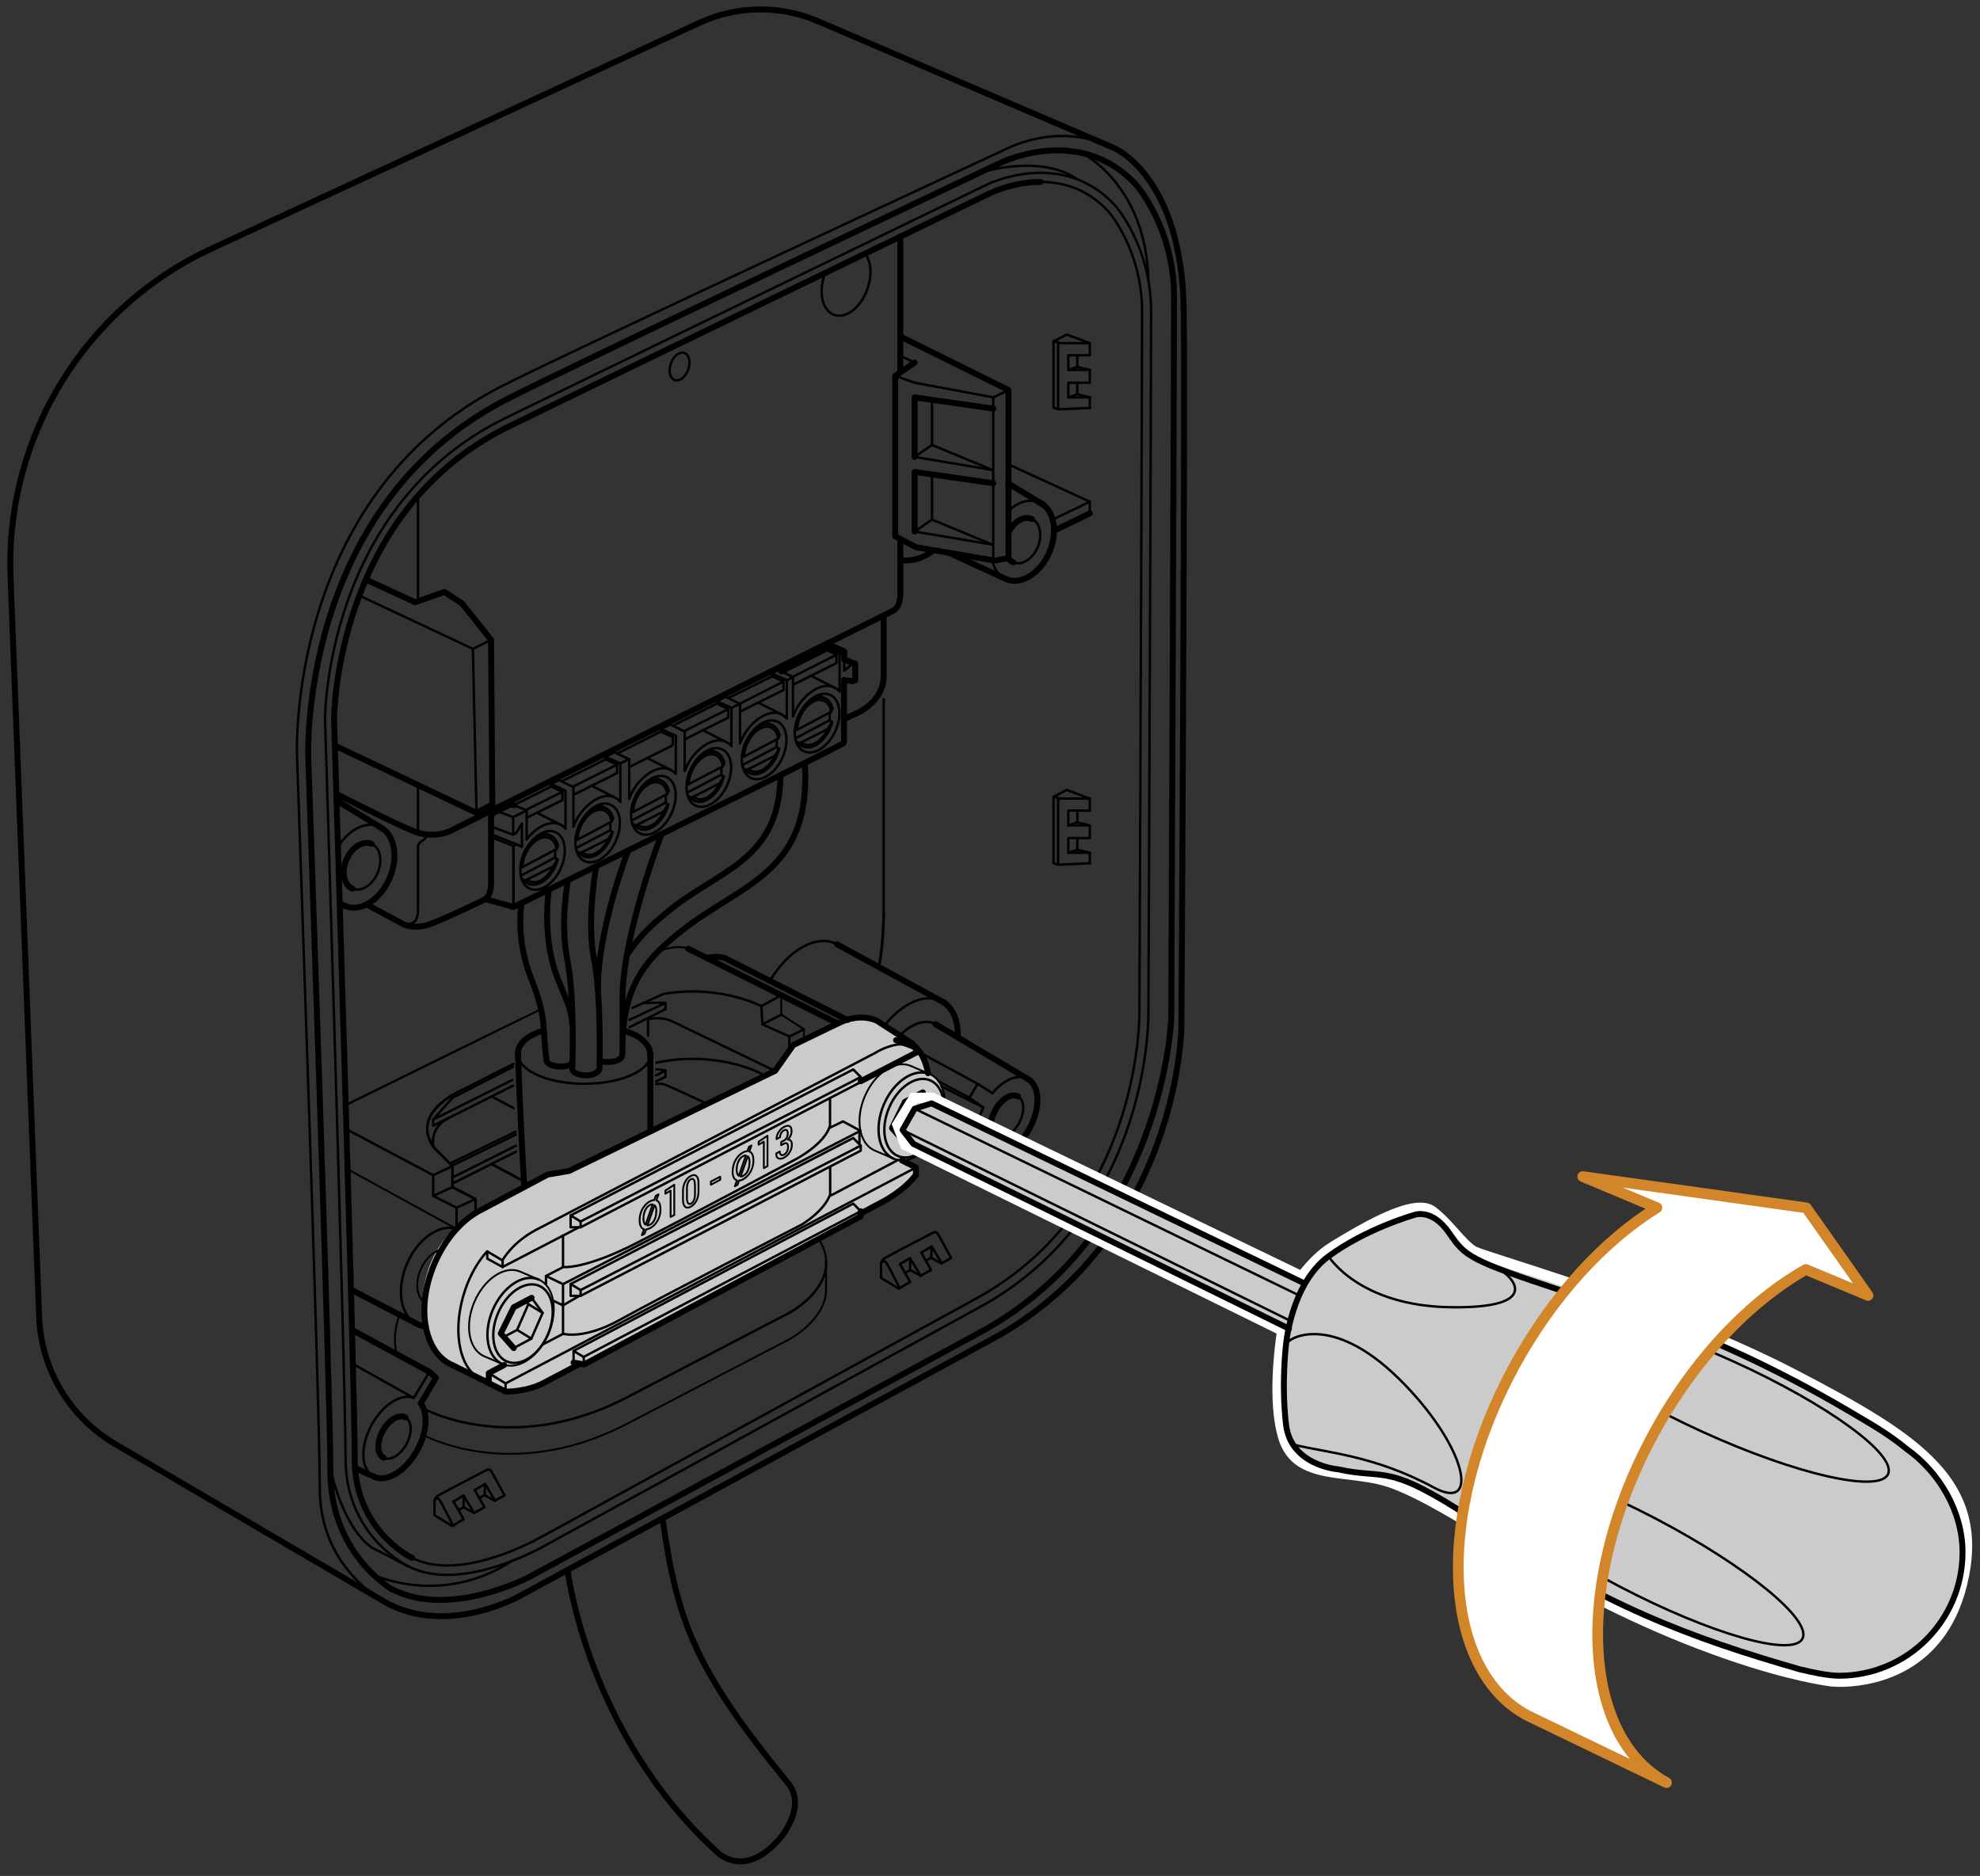 <?xml version="1.0" encoding="UTF-8"?>
<svg id="Layer_2" xmlns="http://www.w3.org/2000/svg" xmlns:xlink="http://www.w3.org/1999/xlink" viewBox="0 0 140.6 133.23">
  <rect x="0" y="0" width="140.6" height="133.23" fill="#333333" stroke="none"/>
  <defs>
    <style>
      .cls-1, .cls-2, .cls-3, .cls-4, .cls-5, .cls-6, .cls-7 {
        fill: none;
      }

      .cls-2 {
        stroke: #d38629;
        stroke-width: .76px;
      }

      .cls-2, .cls-3, .cls-4, .cls-5, .cls-6, .cls-7 {
        stroke-linecap: round;
        stroke-linejoin: round;
      }

      .cls-3 {
        stroke-width: .17px;
      }

      .cls-3, .cls-4, .cls-5, .cls-6, .cls-7 {
        stroke: #000;
      }

      .cls-4 {
        stroke-width: .42px;
      }

      .cls-5 {
        stroke-width: .13px;
      }

      .cls-8 {
        clip-path: url(#clippath-17);
      }

      .cls-9 {
        clip-path: url(#clippath-19);
      }

      .cls-10 {
        clip-path: url(#clippath-11);
      }

      .cls-11 {
        clip-path: url(#clippath-16);
      }

      .cls-12 {
        clip-path: url(#clippath-18);
      }

      .cls-13 {
        clip-path: url(#clippath-10);
      }

      .cls-14 {
        clip-path: url(#clippath-15);
      }

      .cls-15 {
        clip-path: url(#clippath-13);
      }

      .cls-16 {
        clip-path: url(#clippath-14);
      }

      .cls-17 {
        clip-path: url(#clippath-12);
      }

      .cls-18 {
        clip-path: url(#clippath-31);
      }

      .cls-19 {
        clip-path: url(#clippath-32);
      }

      .cls-20 {
        clip-path: url(#clippath-33);
      }

      .cls-21 {
        clip-path: url(#clippath-34);
      }

      .cls-22 {
        clip-path: url(#clippath-35);
      }

      .cls-23 {
        clip-path: url(#clippath-39);
      }

      .cls-24 {
        clip-path: url(#clippath-30);
      }

      .cls-25 {
        clip-path: url(#clippath-36);
      }

      .cls-26 {
        clip-path: url(#clippath-37);
      }

      .cls-27 {
        clip-path: url(#clippath-38);
      }

      .cls-28 {
        clip-path: url(#clippath-27);
      }

      .cls-29 {
        clip-path: url(#clippath-29);
      }

      .cls-30 {
        clip-path: url(#clippath-26);
      }

      .cls-31 {
        clip-path: url(#clippath-28);
      }

      .cls-32 {
        clip-path: url(#clippath-20);
      }

      .cls-33 {
        clip-path: url(#clippath-21);
      }

      .cls-34 {
        clip-path: url(#clippath-22);
      }

      .cls-35 {
        clip-path: url(#clippath-23);
      }

      .cls-36 {
        clip-path: url(#clippath-24);
      }

      .cls-37 {
        clip-path: url(#clippath-25);
      }

      .cls-38 {
        clip-path: url(#clippath-1);
      }

      .cls-39 {
        clip-path: url(#clippath-3);
      }

      .cls-40 {
        clip-path: url(#clippath-4);
      }

      .cls-41 {
        clip-path: url(#clippath-2);
      }

      .cls-42 {
        clip-path: url(#clippath-7);
      }

      .cls-43 {
        clip-path: url(#clippath-6);
      }

      .cls-44 {
        clip-path: url(#clippath-9);
      }

      .cls-45 {
        clip-path: url(#clippath-8);
      }

      .cls-46 {
        clip-path: url(#clippath-5);
      }

      .cls-47 {
        fill: #fff;
      }

      .cls-6 {
        stroke-width: .03px;
      }

      .cls-7 {
        stroke-width: .04px;
      }

      .cls-48 {
        fill: #cbcbcb;
      }

      .cls-49 {
        clip-path: url(#clippath);
      }
    </style>
    <clipPath id="clippath">
      <rect class="cls-1" width="140.6" height="133.23"/>
    </clipPath>
    <clipPath id="clippath-1">
      <rect class="cls-1" width="140.6" height="133.23"/>
    </clipPath>
    <clipPath id="clippath-2">
      <rect class="cls-1" width="140.6" height="133.23"/>
    </clipPath>
    <clipPath id="clippath-3">
      <rect class="cls-1" width="140.6" height="133.23"/>
    </clipPath>
    <clipPath id="clippath-4">
      <rect class="cls-1" width="140.6" height="133.23"/>
    </clipPath>
    <clipPath id="clippath-5">
      <rect class="cls-1" width="140.6" height="133.23"/>
    </clipPath>
    <clipPath id="clippath-6">
      <rect class="cls-1" width="140.6" height="133.23"/>
    </clipPath>
    <clipPath id="clippath-7">
      <rect class="cls-1" width="140.6" height="133.23"/>
    </clipPath>
    <clipPath id="clippath-8">
      <rect class="cls-1" width="140.6" height="133.23"/>
    </clipPath>
    <clipPath id="clippath-9">
      <rect class="cls-1" width="140.6" height="133.23"/>
    </clipPath>
    <clipPath id="clippath-10">
      <rect class="cls-1" width="140.6" height="133.23"/>
    </clipPath>
    <clipPath id="clippath-11">
      <rect class="cls-1" width="140.6" height="133.23"/>
    </clipPath>
    <clipPath id="clippath-12">
      <rect class="cls-1" width="140.6" height="133.23"/>
    </clipPath>
    <clipPath id="clippath-13">
      <rect class="cls-1" width="140.6" height="133.23"/>
    </clipPath>
    <clipPath id="clippath-14">
      <rect class="cls-1" width="140.6" height="133.23"/>
    </clipPath>
    <clipPath id="clippath-15">
      <rect class="cls-1" width="140.6" height="133.23"/>
    </clipPath>
    <clipPath id="clippath-16">
      <rect class="cls-1" width="140.6" height="133.23"/>
    </clipPath>
    <clipPath id="clippath-17">
      <rect class="cls-1" width="140.6" height="133.23"/>
    </clipPath>
    <clipPath id="clippath-18">
      <rect class="cls-1" width="140.6" height="133.23"/>
    </clipPath>
    <clipPath id="clippath-19">
      <rect class="cls-1" width="140.6" height="133.23"/>
    </clipPath>
    <clipPath id="clippath-20">
      <rect class="cls-1" width="140.6" height="133.23"/>
    </clipPath>
    <clipPath id="clippath-21">
      <rect class="cls-1" width="140.6" height="133.23"/>
    </clipPath>
    <clipPath id="clippath-22">
      <rect class="cls-1" width="140.6" height="133.23"/>
    </clipPath>
    <clipPath id="clippath-23">
      <rect class="cls-1" width="140.6" height="133.23"/>
    </clipPath>
    <clipPath id="clippath-24">
      <rect class="cls-1" width="140.6" height="133.23"/>
    </clipPath>
    <clipPath id="clippath-25">
      <rect class="cls-1" width="140.6" height="133.23"/>
    </clipPath>
    <clipPath id="clippath-26">
      <rect class="cls-1" width="140.6" height="133.23"/>
    </clipPath>
    <clipPath id="clippath-27">
      <rect class="cls-1" width="140.6" height="133.23"/>
    </clipPath>
    <clipPath id="clippath-28">
      <rect class="cls-1" width="140.6" height="133.23"/>
    </clipPath>
    <clipPath id="clippath-29">
      <rect class="cls-1" width="140.6" height="133.23"/>
    </clipPath>
    <clipPath id="clippath-30">
      <rect class="cls-1" width="140.6" height="133.23"/>
    </clipPath>
    <clipPath id="clippath-31">
      <rect class="cls-1" width="140.6" height="133.23"/>
    </clipPath>
    <clipPath id="clippath-32">
      <rect class="cls-1" width="140.6" height="133.23"/>
    </clipPath>
    <clipPath id="clippath-33">
      <rect class="cls-1" width="140.6" height="133.23"/>
    </clipPath>
    <clipPath id="clippath-34">
      <rect class="cls-1" width="140.6" height="133.23"/>
    </clipPath>
    <clipPath id="clippath-35">
      <rect class="cls-1" width="140.6" height="133.23"/>
    </clipPath>
    <clipPath id="clippath-36">
      <rect class="cls-1" width="140.6" height="133.23"/>
    </clipPath>
    <clipPath id="clippath-37">
      <rect class="cls-1" width="140.6" height="133.23"/>
    </clipPath>
    <clipPath id="clippath-38">
      <rect class="cls-1" width="140.6" height="133.23"/>
    </clipPath>
    <clipPath id="clippath-39">
      <rect class="cls-1" width="140.6" height="133.23"/>
    </clipPath>
  </defs>
  <g id="Layer_1-2" data-name="Layer_1">
    <g>
      <g class="cls-49">
        <path class="cls-48" d="M62.25,72.5l3.04,2.07s.47.46.6,1.65c0,0,1.36.32,1.13,2.92,0,0-.53,2.89-2.98,3.26l1,.5v.52s-.7,1.19-2.31,1.89l-1.61.7v.36l-19.64,10.52-.34-.03s-2.77,1.55-3.44,1.71c-.67.16-1.8.26-1.8.26l-1.51-.77-1.1-.62s-2.82-.57-3.22-3.62c-.4-3.05.91-5.99,3.22-7.32,2.31-1.33,5.39-3.04,5.58-3.07.18-.03,1.12-.08,2.23-.51,1.11-.43,13.83-6.68,13.92-6.69.09-.01,1.27-1.9,1.27-1.9l3.87-1.88s1.02-.51,2.08.06"/>
        <path class="cls-4" d="M27.69,113.98l-19.49-11.41c-3.23-1.89-5.27-5.29-5.42-9.03L.75,40.99c-.39-10.01,5.32-19.27,14.44-23.41L49.71,1.6c2.7-1.23,5.79-1.24,8.5-.04l20.87,8.94s4.9,1.98,4.98,11.69c.09,9.71-.17,50.7-.17,50.7,0,0-.08,14.44-12.89,21.91l-34.12,18.56s-4.9,2.75-9.19.6Z"/>
        <path class="cls-3" d="M27.69,113.98s-4.98-2.29-4.98-8.28-1.62-52.05-1.62-52.05c0,0-.79-18.26,14.37-26.14,4.1-2.13,36.14-17,36.14-17,0,0,5.43-2.78,9.55,1.7"/>
        <path class="cls-4" d="M27.84,112.88s-4.38-2.52-4.38-8.35-1.57-50.67-1.57-50.67c0,0-.77-17.78,13.99-25.45,3.99-2.08,35.18-16.85,35.18-16.85,0,0,5.62-2.79,9.62,1.57,0,0,2.69,3.01,2.69,7.96s-.2,51.26-.2,51.26c0,0-.52,14.94-13.26,22.1l-32.29,17.53s-5.68,3.02-9.79.88Z"/>
        <path class="cls-3" d="M28.98,111.23s-4.44-2.1-4.44-7.62-1.46-52.54-1.46-52.54c0,0-.03-15.07,12.77-21.36,3.83-1.88,34.23-16.6,34.23-16.6,0,0,5.32-2.65,9.11,1.49,0,0,2.55,2.85,2.55,7.54s-.19,49.69-.19,49.69c0,0,.33,14.09-11.74,20.87l-30.86,16.93s-6.07,3.63-9.97,1.6Z"/>
        <path class="cls-3" d="M73.9,12.92c1.91,0,3.53.71,4.82,2.11.02.02,2.38,2.74,2.38,7.1,0,4.64-.19,49.23-.19,49.68v.02s.06,3.5-1.33,7.72c-1.84,5.62-5.24,9.85-10.08,12.57l-30.87,16.93h-.01s-3.6,2.13-6.86,2.13c-.95,0-1.79-.18-2.48-.54h-.02"/>
        <path class="cls-4" d="M25.29,42.92c2.06-5.86,5.71-10.11,10.84-12.63,3.78-1.86,33.93-16.46,34.23-16.6.02,0,1.58-.77,3.54-.77"/>
        <path class="cls-4" d="M29.26,110.64c-.16-.08-4.07-2.01-4.07-7.03,0-5.44-1.44-51.6-1.47-52.55,0-.19.05-3.83,1.57-8.14"/>
        <path class="cls-3" d="M69.58,12.27s4.25-1.39,6.94.47"/>
        <path class="cls-3" d="M76.83,10.87s4.52,2.19,4.72,8.99"/>
        <path class="cls-3" d="M23.46,104.29s.82,4.12,2.94,5.62l2.58,1.32"/>
        <path class="cls-3" d="M26.52,111.84s4.83,2.31,9.88-1.01"/>
      </g>
      <polyline class="cls-3" points="75.75 56.1 74.81 56.59 74.81 61.31 75.15 61.4 75.41 61.4 77.39 61.31"/>
      <polyline class="cls-3" points="74.81 56.59 75.14 56.66 75.28 56.71 77.39 56.71"/>
      <line class="cls-3" x1="75.14" y1="56.66" x2="75.14" y2="61.4"/>
      <polyline class="cls-3" points="77.39 58.62 75.86 58.62 75.86 57.57 77.39 57.57 77.39 56.72 75.75 56.1"/>
      <polyline class="cls-3" points="75.86 58.62 76.5 58.4 76.5 57.57"/>
      <polyline class="cls-3" points="77.39 60.56 75.86 60.56 75.86 59.52 77.39 59.52 77.39 58.62 76.5 58.4"/>
      <polyline class="cls-3" points="75.86 60.56 76.5 60.35 76.5 59.52"/>
      <polyline class="cls-3" points="76.5 60.35 77.39 60.56 77.39 61.31"/>
      <polyline class="cls-3" points="75.75 23.76 74.81 24.24 74.81 28.97 75.15 29.06 75.41 29.06 77.39 28.97"/>
      <polyline class="cls-3" points="74.81 24.24 75.14 24.32 75.28 24.37 77.39 24.37"/>
      <line class="cls-3" x1="75.14" y1="24.32" x2="75.14" y2="29.06"/>
      <polyline class="cls-3" points="77.39 26.27 75.86 26.27 75.86 25.23 77.39 25.23 77.39 24.37 75.75 23.76"/>
      <polyline class="cls-3" points="75.86 26.27 76.5 26.06 76.5 25.23"/>
      <polyline class="cls-3" points="77.39 28.22 75.86 28.22 75.86 27.18 77.39 27.18 77.39 26.27 76.5 26.06"/>
      <polyline class="cls-3" points="75.86 28.22 76.5 28 76.5 27.18"/>
      <polyline class="cls-3" points="76.5 28 77.39 28.22 77.39 28.97"/>
      <g class="cls-38">
        <path class="cls-3" d="M66.87,89.71l.67-.37s-.91-1.67-.97-1.75c-.12-.13-.27-.07-.27-.07,0,0-3.37,1.75-3.52,1.86-.16.12-.22.34-.22.34v1.03l1.26.77.81-.49-.73-1.26"/>
      </g>
      <polyline class="cls-3" points="65.38 90.6 66.11 90.19 65.42 88.95"/>
      <polyline class="cls-3" points="65.42 88.95 66.16 88.53 66.87 89.71"/>
      <polyline class="cls-3" points="63.9 89.78 64.62 89.35 65.38 90.6"/>
      <g class="cls-41">
        <path class="cls-3" d="M62.56,89.73s.17-.34.37-.06c.2.29.96,1.82.96,1.82"/>
      </g>
      <polyline class="cls-3" points="65.38 90.6 64.63 90.2 64.26 90.4"/>
      <line class="cls-3" x1="64.63" y1="90.2" x2="64.63" y2="89.35"/>
      <polyline class="cls-3" points="66.86 89.73 66.12 89.33 65.74 89.53"/>
      <line class="cls-3" x1="66.12" y1="89.33" x2="66.16" y2="88.53"/>
      <g class="cls-39">
        <path class="cls-3" d="M35.16,106.57l.67-.37s-.91-1.67-.97-1.75c-.12-.13-.27-.07-.27-.07,0,0-3.37,1.75-3.52,1.86-.16.12-.22.34-.22.34v1.03l1.26.77.81-.49-.72-1.26"/>
      </g>
      <polyline class="cls-3" points="33.67 107.45 34.4 107.04 33.71 105.81"/>
      <polyline class="cls-3" points="33.71 105.81 34.45 105.39 35.15 106.57"/>
      <polyline class="cls-3" points="32.19 106.64 32.91 106.21 33.67 107.45"/>
      <g class="cls-40">
        <path class="cls-3" d="M30.84,106.58s.17-.34.37-.06c.2.29.96,1.82.96,1.82"/>
      </g>
      <polyline class="cls-3" points="33.67 107.45 32.92 107.05 32.55 107.25"/>
      <line class="cls-3" x1="32.92" y1="107.05" x2="32.92" y2="106.21"/>
      <polyline class="cls-3" points="35.15 106.59 34.41 106.19 34.03 106.39"/>
      <line class="cls-3" x1="34.41" y1="106.19" x2="34.45" y2="105.39"/>
      <polyline class="cls-4" points="63.93 23.9 71.61 27.7 71.61 39.64 70.62 39.81 65.03 38.86 63.57 38.09 63.57 26.69 64.95 25.75"/>
      <line class="cls-3" x1="63.93" y1="25.27" x2="64.95" y2="25.75"/>
      <polyline class="cls-3" points="63.57 26.69 64.95 27.18 70.53 28.22 70.53 39.81"/>
      <line class="cls-3" x1="70.54" y1="28.22" x2="71.61" y2="27.7"/>
      <polyline class="cls-4" points="70.54 29.02 64.95 28.22 64.95 32.45"/>
      <polyline class="cls-3" points="66.18 28.39 66.18 31.6 70.48 33.38"/>
      <polyline class="cls-3" points="66.18 31.6 64.95 32.45 70.48 33.38"/>
      <polyline class="cls-4" points="70.54 34.32 64.95 33.52 64.95 37.75"/>
      <polyline class="cls-3" points="66.18 33.69 66.18 36.9 70.48 38.68"/>
      <polyline class="cls-3" points="66.18 36.9 64.95 37.75 70.48 38.68"/>
      <polyline class="cls-4" points="23.79 52.96 33.84 57.73 34.96 57.13 34.87 45.44 32.81 42.86 31.56 42.04 29.48 42.77 25.98 41.16"/>
      <polyline class="cls-3" points="33.84 57.73 33.58 46.08 25.52 42.3"/>
      <line class="cls-3" x1="33.58" y1="46.08" x2="34.87" y2="45.44"/>
      <g class="cls-46">
        <path class="cls-3" d="M62.76,64.9s-.05,2.69-.37,3.76"/>
        <path class="cls-4" d="M71.64,37.79c.38-.78,1.07-1.17,1.64-.93"/>
        <path class="cls-4" d="M71.96,39.94c-.15-.06-.27-.16-.36-.29"/>
        <path class="cls-3" d="M73.27,36.86c.59.25.78,1.15.42,2-.36.85-1.14,1.33-1.73,1.08"/>
        <path class="cls-4" d="M73.78,35.67c1.05.45,1.38,2.03.74,3.54-.64,1.51-2.02,2.37-3.07,1.92"/>
        <path class="cls-3" d="M71.61,36.28c.67-.63,1.49-.9,2.17-.6"/>
        <path class="cls-3" d="M71.45,41.13c-.52-.22-.86-.72-1-1.35"/>
        <path class="cls-4" d="M66.3,39.08c-.73.55-1.54.81-2.29.7"/>
        <path class="cls-3" d="M66.68,80.17c-.63,1.48-1.94,2.35-2.92,1.93-.98-.42-1.26-1.96-.62-3.44.63-1.48,1.94-2.35,2.92-1.93.98.42,1.26,1.96.62,3.44Z"/>
        <path class="cls-5" d="M66.02,76.28c1.09.47,1.41,2.19.7,3.85-.71,1.66-2.17,2.62-3.26,2.16"/>
        <path class="cls-3" d="M63.46,82.29c-1.09-.47-1.4-2.19-.7-3.85.71-1.66,2.17-2.62,3.26-2.16"/>
        <path class="cls-5" d="M63.46,82.29l-1.35-.58c-1.09-.47-1.41-2.19-.7-3.85.71-1.66,2.17-2.63,3.26-2.16l1.35.58"/>
      </g>
      <line class="cls-4" x1="67.38" y1="39.26" x2="71.45" y2="41.13"/>
      <line class="cls-4" x1="71.61" y1="34.34" x2="74.09" y2="35.85"/>
      <g class="cls-43">
        <path class="cls-4" d="M25.03,63.11c-.61-.26-.81-1.18-.43-2.06.38-.88,1.17-1.38,1.79-1.12"/>
        <path class="cls-3" d="M26.39,59.93c.61.26.8,1.18.43,2.06s-1.17,1.38-1.79,1.12"/>
        <path class="cls-4" d="M26.91,58.7c1.08.46,1.43,2.1.76,3.66-.66,1.56-2.08,2.44-3.17,1.98"/>
        <path class="cls-3" d="M24.01,60.15c.73-1.22,1.95-1.86,2.9-1.46"/>
        <path class="cls-7" d="M24.5,64.34c-.12-.05-.24-.12-.35-.21"/>
      </g>
      <line class="cls-4" x1="24.13" y1="64.17" x2="24.5" y2="64.34"/>
      <line class="cls-4" x1="23.91" y1="56.86" x2="27.22" y2="58.88"/>
      <polyline class="cls-3" points="71.61 32.98 77.39 35.63 77.39 36.46"/>
      <line class="cls-3" x1="77.39" y1="35.63" x2="74.75" y2="36.9"/>
      <line class="cls-4" x1="74.85" y1="37.69" x2="77.39" y2="36.46"/>
      <polyline class="cls-3" points="65.53 77.58 66.3 78.65 65.51 80.48 64.26 81.15"/>
      <polyline class="cls-4" points="64.26 81.15 63.34 80.12 64.26 78.25 65.53 77.58"/>
      <polyline class="cls-3" points="65.12 77.79 65.29 78.03 64.49 79.86 63.53 80.37"/>
      <g class="cls-42">
        <path class="cls-4" d="M34.06,97.9l-1.91-.94c-2.05-.87-2.63-4.1-1.3-7.21.77-1.8,2-3.16,3.31-3.82l4.73-2.51,1.52-.26,14.63-7.11,1.29-1.83,3.18-1.54c.93-.46,1.9-.56,2.75-.19l2.52,1.62"/>
        <path class="cls-4" d="M72.97,76.62c.88.48.94,2.06.13,3.53-.8,1.48-2.16,2.29-3.04,1.81"/>
        <path class="cls-3" d="M70.07,81.97c-.83-.45-.93-1.9-.25-3.31"/>
        <path class="cls-3" d="M70.47,77.64c.79-.95,1.8-1.4,2.5-1.02"/>
        <path class="cls-3" d="M72.29,77.87c.47.25.5,1.1.07,1.89-.43.79-1.15,1.22-1.62.97"/>
        <path class="cls-4" d="M70.74,80.72c-.47-.25-.5-1.1-.07-1.88.43-.79,1.15-1.22,1.62-.97"/>
        <path class="cls-4" d="M29.88,99.67c.52.69.45,2.04-.24,3.31-.83,1.52-2.23,2.36-3.13,1.87"/>
        <path class="cls-3" d="M26.52,104.85c-.9-.49-.96-2.12-.14-3.64.79-1.45,2.1-2.28,3-1.93"/>
        <path class="cls-4" d="M27.24,103.52c-.47-.25-.5-1.1-.07-1.89.43-.79,1.15-1.22,1.62-.97"/>
        <path class="cls-3" d="M28.79,100.67c.47.25.5,1.1.07,1.89-.43.79-1.15,1.22-1.62.97"/>
        <path class="cls-4" d="M66.89,71.12c.78.42,1.16,1.39,1.13,2.56"/>
        <path class="cls-3" d="M62.8,72.84c1.28-1.62,2.93-2.35,4.1-1.72"/>
        <path class="cls-3" d="M54.64,69.73c1.3-2.3,3.4-3.42,4.79-2.67"/>
        <path class="cls-3" d="M63.88,73.55c.84-.85,1.84-1.21,2.55-.82"/>
        <path class="cls-3" d="M29.38,93.9c-.98-.69-1.21-2.45-.48-4.15.77-1.79,2.32-2.87,3.53-2.47"/>
        <path class="cls-4" d="M30.23,94.19c-.19-.01-.37-.05-.55-.13-.11-.04-.21-.1-.3-.17"/>
        <path class="cls-5" d="M30.15,92.5c-.56-.38-.69-1.38-.28-2.34.33-.77.91-1.3,1.47-1.41"/>
        <path class="cls-5" d="M35.69,96.88l-1.31-.56c-1.09-.47-1.4-2.19-.7-3.85.71-1.66,2.17-2.63,3.26-2.16l1.35.58"/>
      </g>
      <line class="cls-4" x1="29.38" y1="93.9" x2="24.93" y2="91.59"/>
      <line class="cls-5" x1="32.42" y1="87.28" x2="24.69" y2="83.04"/>
      <g class="cls-45">
        <path class="cls-4" d="M60.17,72.44l-8.7-4.4s-.65-.19-1.27,0"/>
      </g>
      <polyline class="cls-3" points="61.12 76.85 41.23 87.16 40.52 87.16 40.52 86.32 60.59 75.95 61.12 76.49 61.12 76.85"/>
      <polyline class="cls-3" points="41.23 87.16 41.23 86.75 40.52 86.32"/>
      <line class="cls-3" x1="41.23" y1="86.75" x2="61.12" y2="76.49"/>
      <polygon class="cls-3" points="40.52 92.03 40.52 91.19 60.59 80.82 61.12 81.36 61.12 81.72 41.23 92.03 40.52 92.03"/>
      <polyline class="cls-3" points="41.23 92.03 41.23 91.62 40.52 91.19"/>
      <line class="cls-3" x1="41.23" y1="91.62" x2="61.12" y2="81.36"/>
      <polyline class="cls-4" points="61.12 86.02 61.12 86.38 41.48 96.9 40.73 96.77"/>
      <polyline class="cls-3" points="40.73 96.77 40.73 95.94 60.59 85.48 61.12 86.02"/>
      <polyline class="cls-3" points="41.48 96.9 41.44 96.37 40.73 95.94"/>
      <line class="cls-3" x1="41.44" y1="96.37" x2="61.12" y2="86.02"/>
      <line class="cls-3" x1="39.98" y1="89.98" x2="39.98" y2="87.75"/>
      <line class="cls-3" x1="39.98" y1="92.58" x2="39.98" y2="91.19"/>
      <polyline class="cls-3" points="38.55 95.48 39.98 94.73 39.98 92.58"/>
      <polyline class="cls-4" points="34.71 98.23 34.71 97.52 35.8 96.94"/>
      <g class="cls-44">
        <path class="cls-3" d="M39.98,94.72s1.46.45,4.04-.99c2.58-1.44,12.89-6.75,12.89-6.75,0,0,1.59-.92,2.04-2.15v-1.89"/>
        <path class="cls-3" d="M39.98,89.98s1.48.22,5.26-1.72c3.78-1.93,11.34-5.97,11.34-5.97,0,0,1.98-1.05,2.36-2.34v-1.97"/>
      </g>
      <polyline class="cls-3" points="39.91 90.03 38.77 90.62 38.77 91.19"/>
      <polyline class="cls-3" points="39.34 92.4 39.98 92.71 41.14 92.03"/>
      <polyline class="cls-3" points="38.77 90.62 39.98 91.2 61.1 80.31 59.86 79.64 58.89 80.11"/>
      <line class="cls-3" x1="61.03" y1="80.33" x2="61.03" y2="81.26"/>
      <polyline class="cls-3" points="35.9 98.83 35.9 98.25 65.05 82.91"/>
      <line class="cls-3" x1="35.9" y1="98.25" x2="34.71" y2="97.52"/>
      <g class="cls-13">
        <path class="cls-4" d="M61.12,86.18c1.01-.54,1.61-.86,1.61-.86,0,0,1.51-.79,2.31-1.89v-.52l-1-.5"/>
        <path class="cls-4" d="M34.06,97.9c.11.06.22.11.34.15l.13.09,1.38.69s1.41.04,2.67-.6c.23-.12,1.18-.62,2.57-1.36"/>
        <path class="cls-3" d="M65.05,74.76v-.26s-.74-.51-1.62-.26c-.38.09-.85.27-1.23.51,0,0-22.35,11.68-24.09,12.57-1.74.9-2.43,2.19-2.43,2.19l-1.09-.64c-.65.72-1.2,1.67-1.57,2.77-.9,2.68-.49,5.41,1.03,6.26"/>
      </g>
      <line class="cls-3" x1="35.69" y1="89.52" x2="35.69" y2="89.98"/>
      <line class="cls-4" x1="61.12" y1="76.79" x2="65.05" y2="74.76"/>
      <line class="cls-3" x1="35.69" y1="89.98" x2="41.06" y2="87.19"/>
      <polyline class="cls-3" points="34.6 88.88 34.6 89.39 35.69 89.98"/>
      <line class="cls-3" x1="58.95" y1="84.93" x2="63.77" y2="82.38"/>
      <g class="cls-10">
        <path class="cls-4" d="M65.05,74.72v-.22c0-.09-.31-.22-.31-.22l-1.11-.41c.28-.01.5-.03.96.19.7.34,1.15,1.24,1.31,2.16"/>
      </g>
      <line class="cls-5" x1="24.55" y1="78.48" x2="34.46" y2="73.61"/>
      <line class="cls-4" x1="48.86" y1="67.37" x2="59.5" y2="72.69"/>
      <g class="cls-17">
        <path class="cls-5" d="M45.42,86.65c0-.18.03-.36.09-.54.06-.18.15-.33.26-.47.11-.14.24-.24.38-.32.11-.06.21-.09.31-.09l.11-.31.19-.1-.15.43c.2.07.29.29.29.65,0,.18-.03.36-.09.53-.06.18-.15.33-.26.47-.11.14-.24.24-.38.32-.1.05-.2.08-.29.09l-.11.31-.19.1.15-.42c-.2-.06-.31-.28-.31-.66ZM45.69,86.54c0,.22.05.37.15.44l.51-1.45c-.06,0-.13.01-.2.05-.14.07-.25.19-.33.36-.08.17-.13.37-.13.6ZM46.61,86.02c0-.21-.04-.35-.13-.43l-.51,1.44c.06,0,.12-.02.18-.05.14-.07.25-.19.33-.36.08-.17.12-.36.12-.57v-.03Z"/>
      </g>
      <polygon class="cls-5" points="47.88 86.29 47.62 86.43 47.62 84.56 47.25 84.78 47.25 84.55 47.88 84.14 47.88 86.29"/>
      <g class="cls-15">
        <path class="cls-5" d="M49.6,84.63c0,.24-.05.46-.15.65-.1.19-.23.33-.4.42-.17.09-.3.09-.4,0-.1-.09-.15-.25-.15-.5v-.61c0-.24.05-.46.15-.65.1-.19.23-.34.4-.42.17-.09.3-.09.4,0,.1.09.15.25.15.5v.61ZM49.34,84.12c0-.16-.02-.27-.07-.34-.05-.07-.12-.07-.21-.03-.09.05-.16.13-.21.25-.05.12-.07.26-.07.42v.69c0,.16.03.27.08.34.05.07.12.08.21.03.09-.05.16-.13.21-.25.05-.12.07-.26.07-.42v-.69Z"/>
      </g>
      <polygon class="cls-5" points="51.14 83.79 50.48 84.14 50.48 83.91 51.14 83.57 51.14 83.79"/>
      <g class="cls-16">
        <path class="cls-5" d="M52.03,83.18c0-.18.03-.36.09-.54.06-.17.15-.33.26-.47.11-.14.24-.24.38-.32.11-.06.21-.09.31-.09l.11-.31.18-.1-.15.43c.2.07.29.29.29.65,0,.18-.03.36-.09.53-.06.18-.15.33-.26.47-.11.14-.24.24-.38.32-.1.06-.2.09-.29.09l-.11.31-.19.1.15-.42c-.2-.06-.31-.28-.31-.66ZM52.31,83.07c0,.22.05.37.15.44l.51-1.45c-.06,0-.13.01-.2.05-.14.07-.25.19-.33.36-.08.17-.13.37-.13.6ZM53.23,82.55c0-.21-.04-.35-.13-.43l-.51,1.44c.05,0,.12-.02.18-.05.14-.07.25-.19.33-.36.08-.17.12-.36.12-.57v-.03Z"/>
      </g>
      <polygon class="cls-5" points="54.5 82.82 54.24 82.96 54.24 81.08 53.87 81.3 53.87 81.08 54.5 80.66 54.5 82.82"/>
      <g class="cls-14">
        <path class="cls-5" d="M55.66,81.01c.09-.05.16-.12.21-.21.04-.09.07-.19.07-.3s-.02-.18-.07-.23c-.05-.04-.11-.04-.2,0-.08.04-.15.11-.2.2-.05.1-.08.19-.08.3l-.25.13h0c0-.17.04-.33.15-.5.1-.16.23-.29.39-.37.16-.08.29-.1.39-.05.1.05.14.17.14.36,0,.1-.02.21-.07.31-.05.11-.11.2-.19.29.09,0,.16.02.21.08.05.06.07.15.07.28,0,.19-.05.37-.16.54-.1.16-.24.29-.4.38-.15.08-.28.09-.39.05-.11-.05-.17-.16-.16-.35h0s.25-.14.25-.14c0,.11.03.18.08.23.05.04.13.04.21,0,.09-.05.16-.12.22-.22.05-.1.08-.21.08-.32,0-.13-.02-.22-.08-.26-.05-.04-.13-.03-.23.02l-.18.1v-.23l.18-.09Z"/>
      </g>
      <line class="cls-3" x1="65.29" y1="78.03" x2="66.3" y2="78.65"/>
      <line class="cls-3" x1="64.49" y1="79.86" x2="65.51" y2="80.48"/>
      <g class="cls-11">
        <path class="cls-3" d="M38.91,94.76c-.63,1.48-1.94,2.35-2.92,1.93-.98-.42-1.26-1.96-.62-3.44.63-1.48,1.94-2.35,2.92-1.93.98.42,1.25,1.96.62,3.44Z"/>
        <path class="cls-5" d="M38.25,90.87c1.09.47,1.4,2.19.7,3.85-.71,1.66-2.17,2.62-3.26,2.16"/>
        <path class="cls-3" d="M35.69,96.88c-1.09-.47-1.41-2.19-.7-3.85.71-1.66,2.17-2.62,3.26-2.16"/>
      </g>
      <polyline class="cls-3" points="37.75 92.17 38.53 93.24 37.73 95.07 36.48 95.74"/>
      <polyline class="cls-4" points="36.48 95.74 35.56 94.7 36.48 92.84 37.75 92.17"/>
      <polyline class="cls-3" points="37.34 92.38 37.52 92.62 36.72 94.45 35.75 94.96"/>
      <line class="cls-3" x1="37.52" y1="92.62" x2="38.53" y2="93.24"/>
      <line class="cls-3" x1="36.72" y1="94.45" x2="37.73" y2="95.07"/>
      <polyline class="cls-3" points="24.55 80.17 30.76 83.46 30.76 84.93 32.42 85.77 32.42 87.28"/>
      <g class="cls-8">
        <path class="cls-3" d="M35.9,75.85l-2.94,1.49s-4.03,1.59-2.1,4.21l1.27,1.26v1.49l1.64.85v.95"/>
      </g>
      <line class="cls-3" x1="30.76" y1="83.46" x2="32.12" y2="82.82"/>
      <line class="cls-3" x1="54.05" y1="71.46" x2="55.48" y2="70.68"/>
      <polyline class="cls-5" points="55.48 70.68 55.48 72.06 57.09 73.1 57.09 73.86"/>
      <line class="cls-3" x1="30.76" y1="84.93" x2="32.12" y2="84.31"/>
      <line class="cls-3" x1="32.42" y1="85.77" x2="33.76" y2="85.16"/>
      <line class="cls-3" x1="56.05" y1="73.61" x2="57.09" y2="73.1"/>
      <line class="cls-3" x1="54.13" y1="72.75" x2="55.49" y2="72.06"/>
      <polyline class="cls-3" points="36.38 76.7 30.76 79.51 32.12 77.97 36.44 75.76"/>
      <g class="cls-12">
        <path class="cls-3" d="M30.76,81.36s-.26-1.28,1.09-1.95"/>
      </g>
      <line class="cls-3" x1="34.91" y1="82.67" x2="37.64" y2="84.13"/>
      <line class="cls-4" x1="59.43" y1="67.06" x2="67.02" y2="71.19"/>
      <line class="cls-4" x1="66.42" y1="72.73" x2="72.97" y2="76.62"/>
      <line class="cls-4" x1="66.59" y1="80.37" x2="70.15" y2="82.01"/>
      <polyline class="cls-3" points="69.82 78.65 68.84 77.97 69.42 76.97 70.48 77.64"/>
      <line class="cls-3" x1="69.42" y1="76.97" x2="65.35" y2="74.76"/>
      <line class="cls-3" x1="68.84" y1="77.97" x2="66.65" y2="76.79"/>
      <line class="cls-3" x1="66.87" y1="77.16" x2="69.82" y2="78.65"/>
      <polyline class="cls-3" points="30.49 97.43 29.38 99.29 25.06 96.86"/>
      <polyline class="cls-4" points="29.88 99.67 30.96 97.85 30.49 97.43"/>
      <line class="cls-4" x1="30.49" y1="97.43" x2="25" y2="94.45"/>
      <g class="cls-9">
        <path class="cls-4" d="M25.21,104.2c0,.09,1.3.65,1.3.65"/>
        <path class="cls-5" d="M28.37,93.38s-.61,1.52-.17,2.81"/>
        <path class="cls-5" d="M58.67,89.53c-.03-.48-.19-1-.54-1.55"/>
        <path class="cls-3" d="M30.08,100.04s6.11,3.4,14.19-.67l11.77-6.13s2.76-1.46,2.62-3.71"/>
        <path class="cls-5" d="M30.08,101.92s6.11,3.4,14.19-.67l11.77-6.13s2.59-1.37,2.62-3.5v-1.91"/>
        <path class="cls-3" d="M62.38,68.67c.32-1.07.37-3.76.37-3.76v-15.25"/>
      </g>
      <polyline class="cls-5" points="24.55 78.48 34.46 73.61 36.01 72.85 37.08 72.32"/>
      <g class="cls-32">
        <path class="cls-5" d="M46.77,67.56s1.2-.52,2.09-.19"/>
      </g>
      <polyline class="cls-5" points="24.55 78.48 34.46 73.61 36.01 72.85 38.42 71.67"/>
      <g class="cls-33">
        <path class="cls-3" d="M36.46,75.56l-.56.29-2.94,1.5s-4.03,1.59-2.1,4.21l1.27,1.27v1.49l1.64.85v.95"/>
        <path class="cls-3" d="M56.05,74.6v-.99l-1.91-.86-.08-1.29s-2.91-1.56-6.95-.87l-2.2.99"/>
        <path class="cls-3" d="M36.61,80.38l-4.53,2.19s-.05.02-.13.07"/>
        <path class="cls-3" d="M54.07,76.49l-.02-.25s-3.14-1.68-7.43-.77"/>
        <path class="cls-3" d="M55.02,76.05l-7.27-3.51s-.76-.38-1.74-.16"/>
        <path class="cls-3" d="M45.67,71.23c.16.01,1.43-.04,1.58,0l-2.55,1.2"/>
      </g>
      <polyline class="cls-3" points="36.44 77.1 30.76 79.95 30.76 79.51"/>
      <polyline class="cls-3" points="47.26 71.23 47.26 71.67 44.71 72.95"/>
      <line class="cls-3" x1="36.63" y1="81.37" x2="32.12" y2="83.63"/>
      <g class="cls-34">
        <path class="cls-3" d="M46.61,75.95c.22,0,.44.03.64.09l-.66.33"/>
      </g>
      <line class="cls-3" x1="32.12" y1="82.77" x2="36.63" y2="80.58"/>
      <line class="cls-3" x1="36.63" y1="81.8" x2="32.12" y2="84.06"/>
      <polyline class="cls-3" points="47.26 76.03 47.26 76.47 46.6 76.8"/>
      <g class="cls-35">
        <path class="cls-3" d="M46.6,76.99c.18-.02.37-.03.5,0,.34.09,3.1,1.4,3.1,1.4"/>
      </g>
      <line class="cls-3" x1="46.02" y1="73.56" x2="46.02" y2="72.41"/>
      <line class="cls-3" x1="34.91" y1="77.87" x2="36.47" y2="78.7"/>
      <line class="cls-3" x1="34.91" y1="82.67" x2="36.72" y2="83.64"/>
      <g class="cls-36">
        <path class="cls-4" d="M63.93,38.28v4.02s0,.75-.47,1.05l-31.52,15.68s-1.15.57-2.57,0c-1.42-.57-5.46-2.63-5.46-2.63"/>
      </g>
      <line class="cls-4" x1="63.93" y1="16.8" x2="63.93" y2="26.44"/>
      <g class="cls-37">
        <path class="cls-4" d="M55.48,47.68l3.11-1.56v-.19l.3-.15,1.06.49v.57l.78.3v1.17l-.19.07-.61-.09v4.46c0,.13-23.46,11.66-23.46,11.66l-2.02-.56"/>
      </g>
      <line class="cls-3" x1="51.7" y1="49.58" x2="54.83" y2="48.03"/>
      <line class="cls-3" x1="47.77" y1="51.54" x2="50.9" y2="49.97"/>
      <line class="cls-3" x1="43.82" y1="53.52" x2="46.94" y2="51.95"/>
      <line class="cls-3" x1="39.89" y1="55.48" x2="43" y2="53.93"/>
      <line class="cls-3" x1="36.47" y1="57.19" x2="39.13" y2="55.86"/>
      <polyline class="cls-3" points="39.13 55.86 39.94 56.23 39.94 56.82 37.41 58.07"/>
      <g class="cls-30">
        <path class="cls-3" d="M37.4,59.61c.69-.88,1.65-1.39,2.36-1.06.16.07.29.18.4.31v-2.7l-1.04-.49v.19"/>
      </g>
      <polyline class="cls-3" points="36.47 57.19 37.4 57.54 37.4 59.61"/>
      <g class="cls-28">
        <path class="cls-4" d="M26.02,64.23l2.47,1.32s.78.6,2.27,0c1.49-.6,3.68-1.68,3.68-1.68,0,0,.43-.21.43-1.16v-4.73l.16-.25,1.26-.61.18.07"/>
        <path class="cls-4" d="M59.92,51.08l1.13-.53s1.7-.83,1.7-2.52v-4.33"/>
      </g>
      <line class="cls-3" x1="29.68" y1="42.7" x2="29.68" y2="35.22"/>
      <line class="cls-3" x1="29.68" y1="59.03" x2="29.68" y2="55.76"/>
      <g class="cls-31">
        <path class="cls-3" d="M48.87,26.25c-.19.53-.62.86-.96.74-.34-.12-.46-.65-.27-1.18.19-.53.62-.86.96-.74.34.12.46.65.27,1.18Z"/>
        <path class="cls-3" d="M39.81,61.71c-.52,1.1-1.51,1.73-2.22,1.39-.7-.33-.85-1.49-.33-2.6.52-1.1,1.51-1.73,2.21-1.39.7.33.85,1.49.33,2.6Z"/>
        <path class="cls-3" d="M36.97,61.58c.01-.33.1-.68.26-1.03.44-.94,1.29-1.47,1.89-1.19.26.12.43.39.51.72"/>
        <path class="cls-3" d="M39.6,61.03c-.04.18-.11.36-.19.54-.44.94-1.29,1.47-1.89,1.19-.11-.05-.21-.13-.29-.23"/>
        <path class="cls-3" d="M37.1,61.58c0-.31.08-.65.24-.98.4-.85,1.16-1.33,1.7-1.07.27.13.43.41.48.78"/>
        <path class="cls-3" d="M39.3,61.52c-.4.85-1.16,1.33-1.7,1.07-.07-.03-.12-.07-.18-.12"/>
        <path class="cls-3" d="M61.45,18.03c.41.55.49,1.53.14,2.51-.47,1.31-1.53,2.12-2.36,1.82-.84-.3-1.13-1.6-.66-2.91"/>
      </g>
      <polyline class="cls-3" points="35.29 57.6 36.44 58.03 36.44 59.28 36.66 59.16 37.06 58.48 37.06 60.15 36.72 59.98 36.46 60.08 34.87 59.45"/>
      <line class="cls-3" x1="36.44" y1="59.28" x2="34.87" y2="58.7"/>
      <line class="cls-3" x1="36.46" y1="60.08" x2="36.46" y2="64.35"/>
      <line class="cls-3" x1="59.63" y1="46.43" x2="59.95" y2="46.29"/>
      <line class="cls-3" x1="56.28" y1="48.07" x2="59.4" y2="46.5"/>
      <line class="cls-3" x1="55.87" y1="48.31" x2="56.3" y2="48.1"/>
      <line class="cls-3" x1="52.53" y1="49.98" x2="55.64" y2="48.4"/>
      <line class="cls-3" x1="51.94" y1="50.28" x2="52.53" y2="49.98"/>
      <line class="cls-3" x1="48.57" y1="51.93" x2="51.71" y2="50.36"/>
      <line class="cls-3" x1="44.05" y1="54.22" x2="44.67" y2="53.91"/>
      <line class="cls-3" x1="40.68" y1="55.87" x2="43.82" y2="54.3"/>
      <line class="cls-3" x1="37.35" y1="57.52" x2="39.94" y2="56.23"/>
      <line class="cls-3" x1="36.44" y1="58.03" x2="37.41" y2="57.55"/>
      <polyline class="cls-3" points="39.63 60.08 39.52 60.3 37.1 61.58 36.97 61.58"/>
      <line class="cls-3" x1="39.42" y1="60.9" x2="37" y2="62.18"/>
      <polyline class="cls-3" points="39.57 61.03 39.3 61.52 37.42 62.47 37.23 62.53 37.03 62.39"/>
      <polyline class="cls-3" points="39.42 60.37 39.42 60.92 39.57 61.03"/>
      <line class="cls-3" x1="38.63" y1="59.11" x2="39.19" y2="59.4"/>
      <line class="cls-3" x1="37.41" y1="62.7" x2="37.06" y2="62.46"/>
      <g class="cls-29">
        <path class="cls-3" d="M43.72,59.76c-.52,1.1-1.51,1.73-2.22,1.39-.7-.33-.85-1.49-.33-2.6.52-1.1,1.51-1.73,2.21-1.39.7.33.85,1.49.33,2.6Z"/>
        <path class="cls-3" d="M44.05,54.23v2.71c-.11-.13-.25-.24-.41-.31-.71-.33-1.67.18-2.36,1.06-.14.19-.38.52-.56,1.02v-2.81l-1.03-.5-.57.28"/>
      </g>
      <line class="cls-3" x1="44.05" y1="54.22" x2="44.05" y2="54.23"/>
      <polyline class="cls-3" points="40.74 56.44 43.82 54.9 43.82 54.3 43.01 53.93 43.01 53.75 44.05 54.22"/>
      <g class="cls-24">
        <path class="cls-3" d="M40.88,59.63c.01-.32.1-.68.26-1.03.44-.94,1.29-1.47,1.89-1.19.26.12.43.39.51.72"/>
        <path class="cls-3" d="M43.51,59.08c-.05.18-.11.36-.19.54-.44.94-1.29,1.47-1.89,1.19-.11-.05-.21-.13-.29-.23"/>
        <path class="cls-3" d="M41.01,59.63c0-.31.08-.65.24-.98.4-.85,1.16-1.33,1.7-1.07.27.13.43.41.48.78"/>
        <path class="cls-3" d="M43.21,59.58c-.4.85-1.16,1.33-1.7,1.07-.06-.03-.12-.07-.18-.12"/>
      </g>
      <polyline class="cls-3" points="43.54 58.13 43.43 58.35 41.01 59.63 40.88 59.63"/>
      <line class="cls-3" x1="43.33" y1="58.96" x2="40.91" y2="60.23"/>
      <polyline class="cls-3" points="43.48 59.09 43.21 59.58 41.33 60.53 41.14 60.58 40.95 60.44"/>
      <polyline class="cls-3" points="43.34 58.43 43.34 58.97 43.48 59.09"/>
      <line class="cls-3" x1="42.54" y1="57.16" x2="43.11" y2="57.45"/>
      <line class="cls-3" x1="41.33" y1="60.75" x2="40.97" y2="60.51"/>
      <line class="cls-3" x1="42.01" y1="55.8" x2="43.64" y2="56.63"/>
      <line class="cls-3" x1="38.14" y1="57.73" x2="39.77" y2="58.55"/>
      <g class="cls-18">
        <path class="cls-3" d="M47.67,57.8c-.52,1.1-1.51,1.73-2.22,1.39-.7-.33-.85-1.49-.33-2.6.52-1.1,1.51-1.73,2.22-1.4.7.33.85,1.49.33,2.6Z"/>
        <path class="cls-3" d="M44.69,54.47l3.08-1.54v-.59l-.82-.37v-.19l1.04.47v2.72c-.11-.13-.25-.24-.4-.31-.71-.33-1.67.18-2.36,1.06-.14.2-.38.52-.55,1.02v-2.81l-1.03-.5-.64.32"/>
        <path class="cls-3" d="M44.83,57.67c.01-.33.1-.68.26-1.03.44-.94,1.29-1.47,1.89-1.19.26.12.43.39.51.72"/>
        <path class="cls-3" d="M47.46,57.12c-.04.18-.11.36-.19.54-.44.94-1.29,1.47-1.89,1.19-.11-.05-.21-.13-.29-.23"/>
        <path class="cls-3" d="M44.96,57.67c0-.31.08-.65.24-.98.4-.85,1.16-1.33,1.7-1.07.27.13.43.42.48.78"/>
        <path class="cls-3" d="M47.16,57.61c-.4.85-1.16,1.33-1.7,1.07-.07-.03-.12-.07-.18-.12"/>
      </g>
      <polyline class="cls-3" points="47.49 56.17 47.38 56.39 44.96 57.67 44.83 57.67"/>
      <line class="cls-3" x1="47.28" y1="56.99" x2="44.86" y2="58.27"/>
      <polyline class="cls-3" points="47.43 57.12 47.16 57.61 45.28 58.56 45.09 58.62 44.89 58.48"/>
      <polyline class="cls-3" points="47.28 56.46 47.28 57.01 47.43 57.12"/>
      <line class="cls-3" x1="46.49" y1="55.2" x2="47.05" y2="55.49"/>
      <line class="cls-3" x1="45.27" y1="58.79" x2="44.92" y2="58.55"/>
      <line class="cls-3" x1="45.96" y1="53.84" x2="47.59" y2="54.66"/>
      <g class="cls-19">
        <path class="cls-3" d="M51.61,55.82c-.52,1.1-1.51,1.73-2.22,1.39-.7-.33-.85-1.49-.33-2.6.52-1.1,1.51-1.73,2.22-1.39.7.33.85,1.49.33,2.6Z"/>
        <path class="cls-3" d="M48.64,52.5l3.08-1.54v-.6l-.82-.39v-.17l1.04.47v2.72c-.11-.13-.25-.24-.4-.31-.71-.33-1.67.18-2.36,1.06-.14.19-.38.52-.56,1.02v-2.81l-1.03-.5-.64.33"/>
        <path class="cls-3" d="M48.78,55.69c.01-.33.1-.68.26-1.03.44-.94,1.29-1.47,1.89-1.19.26.12.44.39.51.72"/>
        <path class="cls-3" d="M51.4,55.14c-.04.18-.11.36-.19.54-.44.94-1.29,1.47-1.89,1.19-.11-.05-.21-.13-.29-.23"/>
        <path class="cls-3" d="M48.91,55.69c0-.31.08-.65.24-.98.4-.85,1.16-1.33,1.7-1.07.27.13.43.41.48.78"/>
        <path class="cls-3" d="M51.1,55.63c-.4.85-1.16,1.33-1.7,1.07-.06-.03-.12-.07-.18-.12"/>
      </g>
      <polyline class="cls-3" points="51.44 54.19 51.33 54.42 48.91 55.69 48.78 55.69"/>
      <line class="cls-3" x1="51.22" y1="55.02" x2="48.8" y2="56.29"/>
      <polyline class="cls-3" points="51.38 55.15 51.1 55.63 49.23 56.59 49.03 56.64 48.84 56.5"/>
      <polyline class="cls-3" points="51.23 54.49 51.23 55.03 51.38 55.15"/>
      <line class="cls-3" x1="50.44" y1="53.22" x2="51" y2="53.51"/>
      <line class="cls-3" x1="49.22" y1="56.82" x2="48.87" y2="56.57"/>
      <line class="cls-3" x1="49.91" y1="51.86" x2="51.54" y2="52.69"/>
      <g class="cls-20">
        <path class="cls-3" d="M55.54,53.86c-.52,1.1-1.51,1.73-2.22,1.39-.7-.33-.85-1.49-.33-2.6.52-1.1,1.51-1.73,2.22-1.4.7.33.85,1.5.33,2.6Z"/>
        <path class="cls-3" d="M54.83,48.03v-.19l1.04.47v2.72c-.11-.13-.25-.24-.4-.31-.71-.33-1.67.18-2.36,1.06-.14.2-.38.52-.56,1.02v-2.81l-1.03-.5-.62.32"/>
      </g>
      <polyline class="cls-3" points="52.57 50.53 55.64 49 55.64 48.4 54.83 48.03"/>
      <g class="cls-21">
        <path class="cls-3" d="M52.7,53.73c.01-.32.1-.68.26-1.03.44-.94,1.29-1.47,1.89-1.19.26.12.43.39.51.72"/>
        <path class="cls-3" d="M55.33,53.18c-.05.18-.11.36-.19.54-.44.94-1.29,1.47-1.89,1.19-.11-.05-.21-.13-.29-.23"/>
        <path class="cls-3" d="M52.84,53.73c0-.31.08-.65.24-.98.4-.85,1.16-1.33,1.7-1.07.27.13.43.42.48.78"/>
        <path class="cls-3" d="M55.03,53.67c-.4.85-1.16,1.33-1.7,1.07-.07-.03-.12-.07-.18-.12"/>
      </g>
      <polyline class="cls-3" points="55.36 52.23 55.26 52.45 52.84 53.73 52.7 53.73"/>
      <line class="cls-3" x1="55.15" y1="53.05" x2="52.73" y2="54.33"/>
      <polyline class="cls-3" points="55.31 53.18 55.03 53.67 53.15 54.62 52.96 54.68 52.77 54.54"/>
      <polyline class="cls-3" points="55.16 52.52 55.16 53.07 55.31 53.18"/>
      <line class="cls-3" x1="54.36" y1="51.26" x2="54.93" y2="51.55"/>
      <line class="cls-3" x1="53.15" y1="54.85" x2="52.8" y2="54.61"/>
      <line class="cls-3" x1="53.84" y1="49.9" x2="55.47" y2="50.72"/>
      <g class="cls-22">
        <path class="cls-3" d="M59.3,51.96c-.52,1.1-1.51,1.73-2.22,1.39-.7-.33-.85-1.49-.33-2.6.52-1.1,1.51-1.73,2.22-1.39.7.33.85,1.49.33,2.6Z"/>
        <path class="cls-3" d="M56.32,48.63l3.08-1.54v-.6l-.82-.37v-.19l1.04.47v2.72c-.11-.13-.25-.24-.4-.31-.71-.33-1.67.18-2.36,1.06-.14.2-.38.52-.55,1.02v-2.81l-1.03-.5-.45.25"/>
        <path class="cls-3" d="M56.46,51.83c.01-.33.1-.68.26-1.03.44-.94,1.29-1.47,1.89-1.19.26.12.43.39.51.72"/>
        <path class="cls-3" d="M59.09,51.28c-.04.18-.11.36-.19.54-.44.94-1.29,1.47-1.89,1.19-.11-.05-.21-.13-.29-.23"/>
        <path class="cls-3" d="M56.6,51.83c0-.31.08-.65.24-.98.4-.85,1.16-1.33,1.7-1.07.27.13.43.41.48.77"/>
        <path class="cls-3" d="M58.79,51.77c-.4.85-1.16,1.33-1.7,1.07-.07-.03-.12-.07-.18-.12"/>
      </g>
      <polyline class="cls-3" points="59.12 50.33 59.02 50.55 56.6 51.83 56.46 51.83"/>
      <line class="cls-3" x1="58.91" y1="51.15" x2="56.49" y2="52.43"/>
      <polyline class="cls-3" points="59.07 51.28 58.79 51.77 56.91 52.72 56.72 52.78 56.53 52.64"/>
      <polyline class="cls-3" points="58.92 50.62 58.92 51.17 59.07 51.28"/>
      <line class="cls-3" x1="58.12" y1="49.36" x2="58.69" y2="49.65"/>
      <line class="cls-3" x1="56.91" y1="52.95" x2="56.56" y2="52.71"/>
      <line class="cls-3" x1="57.6" y1="48" x2="59.23" y2="48.82"/>
      <polyline class="cls-3" points="59.95 46.86 59.95 47.64 60.4 47.25 60.73 47.16"/>
      <line class="cls-6" x1="60.4" y1="47.25" x2="59.95" y2="47.04"/>
      <line class="cls-3" x1="36.72" y1="59.98" x2="34.87" y2="59.25"/>
      <g class="cls-25">
        <path class="cls-3" d="M29.11,65.59s.57.06.57-.99v-4.44c0-.16.09-.32.23-.4.16-.08.35-.23.42-.49"/>
      </g>
      <line class="cls-3" x1="36.46" y1="60.08" x2="36.46" y2="64.35"/>
      <g class="cls-26">
        <path class="cls-4" d="M42.59,75.32c.18.09.32.1.61.1.54,0,.98-.21.98-.47,0,0,.05.56.02-3.94-.03-4.5,2.73-11.65,2.73-11.65"/>
        <path class="cls-4" d="M44.54,60.58s-2.11,5.48-2.08,9.67"/>
        <path class="cls-4" d="M40.54,75.58c-.17.11-.44.17-.75.17-.54,0-.98-.21-.98-.46-.31-2.08.08-2.86-1.08-5.76-1.16-2.9-.69-5.4-.69-5.4"/>
        <path class="cls-4" d="M38.96,63.32s-.5,3.32.66,6.22c.84,2.09.89,2.05,1.02,3.19"/>
        <path class="cls-4" d="M42.33,61.58s-.69,3.83-.15,6.53c.54,2.7.39,7.76.39,7.76,0,.26-.41.5-.95.5s-.98-.21-.98-.46c0,0,.19-5.02-.35-7.72-.54-2.7.04-5.65.04-5.65"/>
        <path class="cls-4" d="M37.23,84.3c-.17-2.87-.32-6.02-.45-9.45"/>
        <path class="cls-4" d="M44.21,73.86c.15-4.13,1.86-5.91,4.2-7.76,4.22-3.34,9.18-4.1,8.75-11.76"/>
        <path class="cls-4" d="M44.51,67.85c.99-1.56,2.13-2.45,2.78-3,3.59-3.05,8.01-3.6,8.13-9.67"/>
      </g>
      <line class="cls-4" x1="46.18" y1="74.85" x2="46.18" y2="80.17"/>
      <g class="cls-27">
        <path class="cls-4" d="M40.32,111.6s1.41,11.55,10.57,19.9c0,0,1.81,1.96,4.29-.71.65-.7,2.02-2.65.76-4.18-6.62-8.06-7.85-11.52-8.86-18.55"/>
        <path class="cls-4" d="M46.17,74.85c0-.48-.36-.93-.97-1.29,0,0-.56-.29-.96-.36"/>
        <path class="cls-4" d="M36.78,74.85c0-.71.58-1.26,1.76-1.65"/>
        <path class="cls-3" d="M46.22,74.85c0,1.17-2.11,2.12-4.72,2.12s-4.72-.95-4.72-2.12"/>
        <path class="cls-48" d="M130.68,119.41c-.34,0-.56-.02-.64-.03-.29-.03-2.92-.37-7.45-1.95-5.06-1.76-10.29-4.29-15.53-7.52h-.01c-.05-.05-5.5-3.75-8.43-4.69-.94-.3-1.91-.41-2.85-.52-2.04-.24-3.97-.46-4.63-2.65-.77-2.55-.24-6.47-.07-7.55l-26.77-13.19-.55-1.43,1.15-1.89h1.33l26.21,12.66c.36-.48,1.16-1.47,2.19-2.1l.11-.07c2.06-1.26,4.61-2.7,6.09-2.7.35,0,.63.08.85.24.56.41,1.06.98,1.55,1.52.52.58,1.01,1.13,1.45,1.35.2.1,1.18.41,2.41.81,4.26,1.37,13.13,4.22,20.11,7.83,4.88,2.52,8.09,4.4,10.11,6.57,2.21,2.38,2.82,4.96,1.99,8.38-1.58,6.43-7,6.93-8.63,6.93"/>
        <path class="cls-47" d="M66.15,78.36l26.43,12.76s.96-1.46,2.27-2.26c1.13-.69,4.4-2.71,6-2.71.25,0,.47.05.62.17,1.14.84,2.11,2.42,3.05,2.9.95.48,13.37,3.91,22.52,8.64,9.15,4.73,13.56,7.74,11.9,14.53-1.47,6.02-6.44,6.64-8.26,6.64-.28,0-.49-.01-.59-.03-1.54-.18-10.5-1.83-22.82-9.42,0,0-5.51-3.76-8.53-4.73-3.02-.97-6.37-.05-7.23-2.92-.86-2.87-.01-7.66-.01-7.66l-26.89-13.25-.43-1.12.95-1.55M66.32,77.6h-1.63l-.22.36-.95,1.55-.2.32.13.35.43,1.12.11.28.27.13,26.39,13c-.2,1.39-.61,5.01.12,7.45.73,2.42,2.88,2.67,4.95,2.92.92.11,1.88.22,2.78.51,2.88.93,8.28,4.6,8.33,4.63h.01s.02.02.02.02c5.27,3.25,10.52,5.79,15.61,7.56,4.57,1.59,7.24,1.93,7.53,1.97.08,0,.32.03.68.03,1.7,0,7.36-.52,9-7.22.86-3.51.2-6.29-2.08-8.73-2.05-2.21-5.3-4.11-10.21-6.65-7.01-3.62-15.9-6.48-20.17-7.85-1.11-.36-2.17-.7-2.35-.79-.38-.19-.87-.74-1.34-1.27-.5-.56-1.02-1.13-1.61-1.57-.28-.21-.64-.31-1.08-.31-1.56,0-4.05,1.39-6.29,2.76l-.11.07c-.92.56-1.67,1.4-2.11,1.95l-25.86-12.49-.16-.08Z"/>
        <path class="cls-4" d="M127.94,118.58c.69.18,1.9.43,2.65.43,4.84,0,8.77-3.93,8.77-8.77,0-2.94-1.69-5.7-3.91-7.29-1.33-1.07-2.11-1.53-3.98-2.63-11.6-6.87-20.37-8.59-20.37-8.59-6.79-2.24-7.06-2.51-8.17-4.13-1.29-1.89-2.58-1.29-2.58-1.29,0,0-3.35.95-6.02,2.92-2.66,1.98-3.01,6.27-3.01,6.27,0,0-.34,2.75,0,5.67.34,2.92,3.7,3.18,3.7,3.18,3.52.77,3.36-.57,9.71,3.62,9.2,6.06,15.13,8.3,23.2,10.62Z"/>
        <path class="cls-3" d="M94.34,89.22s2.15,3.53,8.68,3.62,4.5-2.17,3.27-2.79"/>
        <path class="cls-3" d="M91.33,95.49c.06-.46,3.18-2.31,7.99,2.41,4.81,4.73,5.85,9.56,2.49,7.74-4.23-2.29-7.66-2.47-9.98-3.05"/>
        <path class="cls-3" d="M134.07,104.69c-.62,1.37-6.52.03-13.17-3-6.65-3.03-11.54-6.6-10.91-7.97s6.52-.03,13.17,3c6.65,3.03,11.54,6.6,10.91,7.97Z"/>
        <path class="cls-3" d="M127.99,116.38c-.7,1.34-6.52-.33-12.99-3.71-6.48-3.39-11.16-7.22-10.46-8.55.7-1.34,6.52.33,12.99,3.71,6.48,3.39,11.16,7.22,10.46,8.55Z"/>
      </g>
      <polyline class="cls-4" points="92.57 91.12 66.15 78.36 64.95 78.74 64.09 80.25 64.86 81.24 91.53 94.36"/>
      <line class="cls-3" x1="64.09" y1="80.25" x2="91.64" y2="93.81"/>
      <line class="cls-3" x1="64.95" y1="78.74" x2="92.25" y2="92"/>
      <g class="cls-23">
        <path class="cls-47" d="M128.24,90.16l4.41,1.84-4.38-6.22-15.88-2.22,5.27,2.21c-3.75,2.32-7.42,6.27-10.16,11.31-5.61,10.34-5.19,21.42.94,24.74l9.9,4.78c-6.13-3.33-6.55-14.41-.94-24.74,2.9-5.35,6.85-9.45,10.83-11.7"/>
        <path class="cls-2" d="M128.24,90.16l4.41,1.84-4.38-6.22-15.88-2.22,5.27,2.21c-3.75,2.32-7.42,6.27-10.16,11.31-5.61,10.34-5.19,21.42.94,24.74l9.9,4.78c-6.13-3.33-6.55-14.41-.94-24.74,2.9-5.35,6.85-9.45,10.83-11.7Z"/>
      </g>
    </g>
  </g>
</svg>